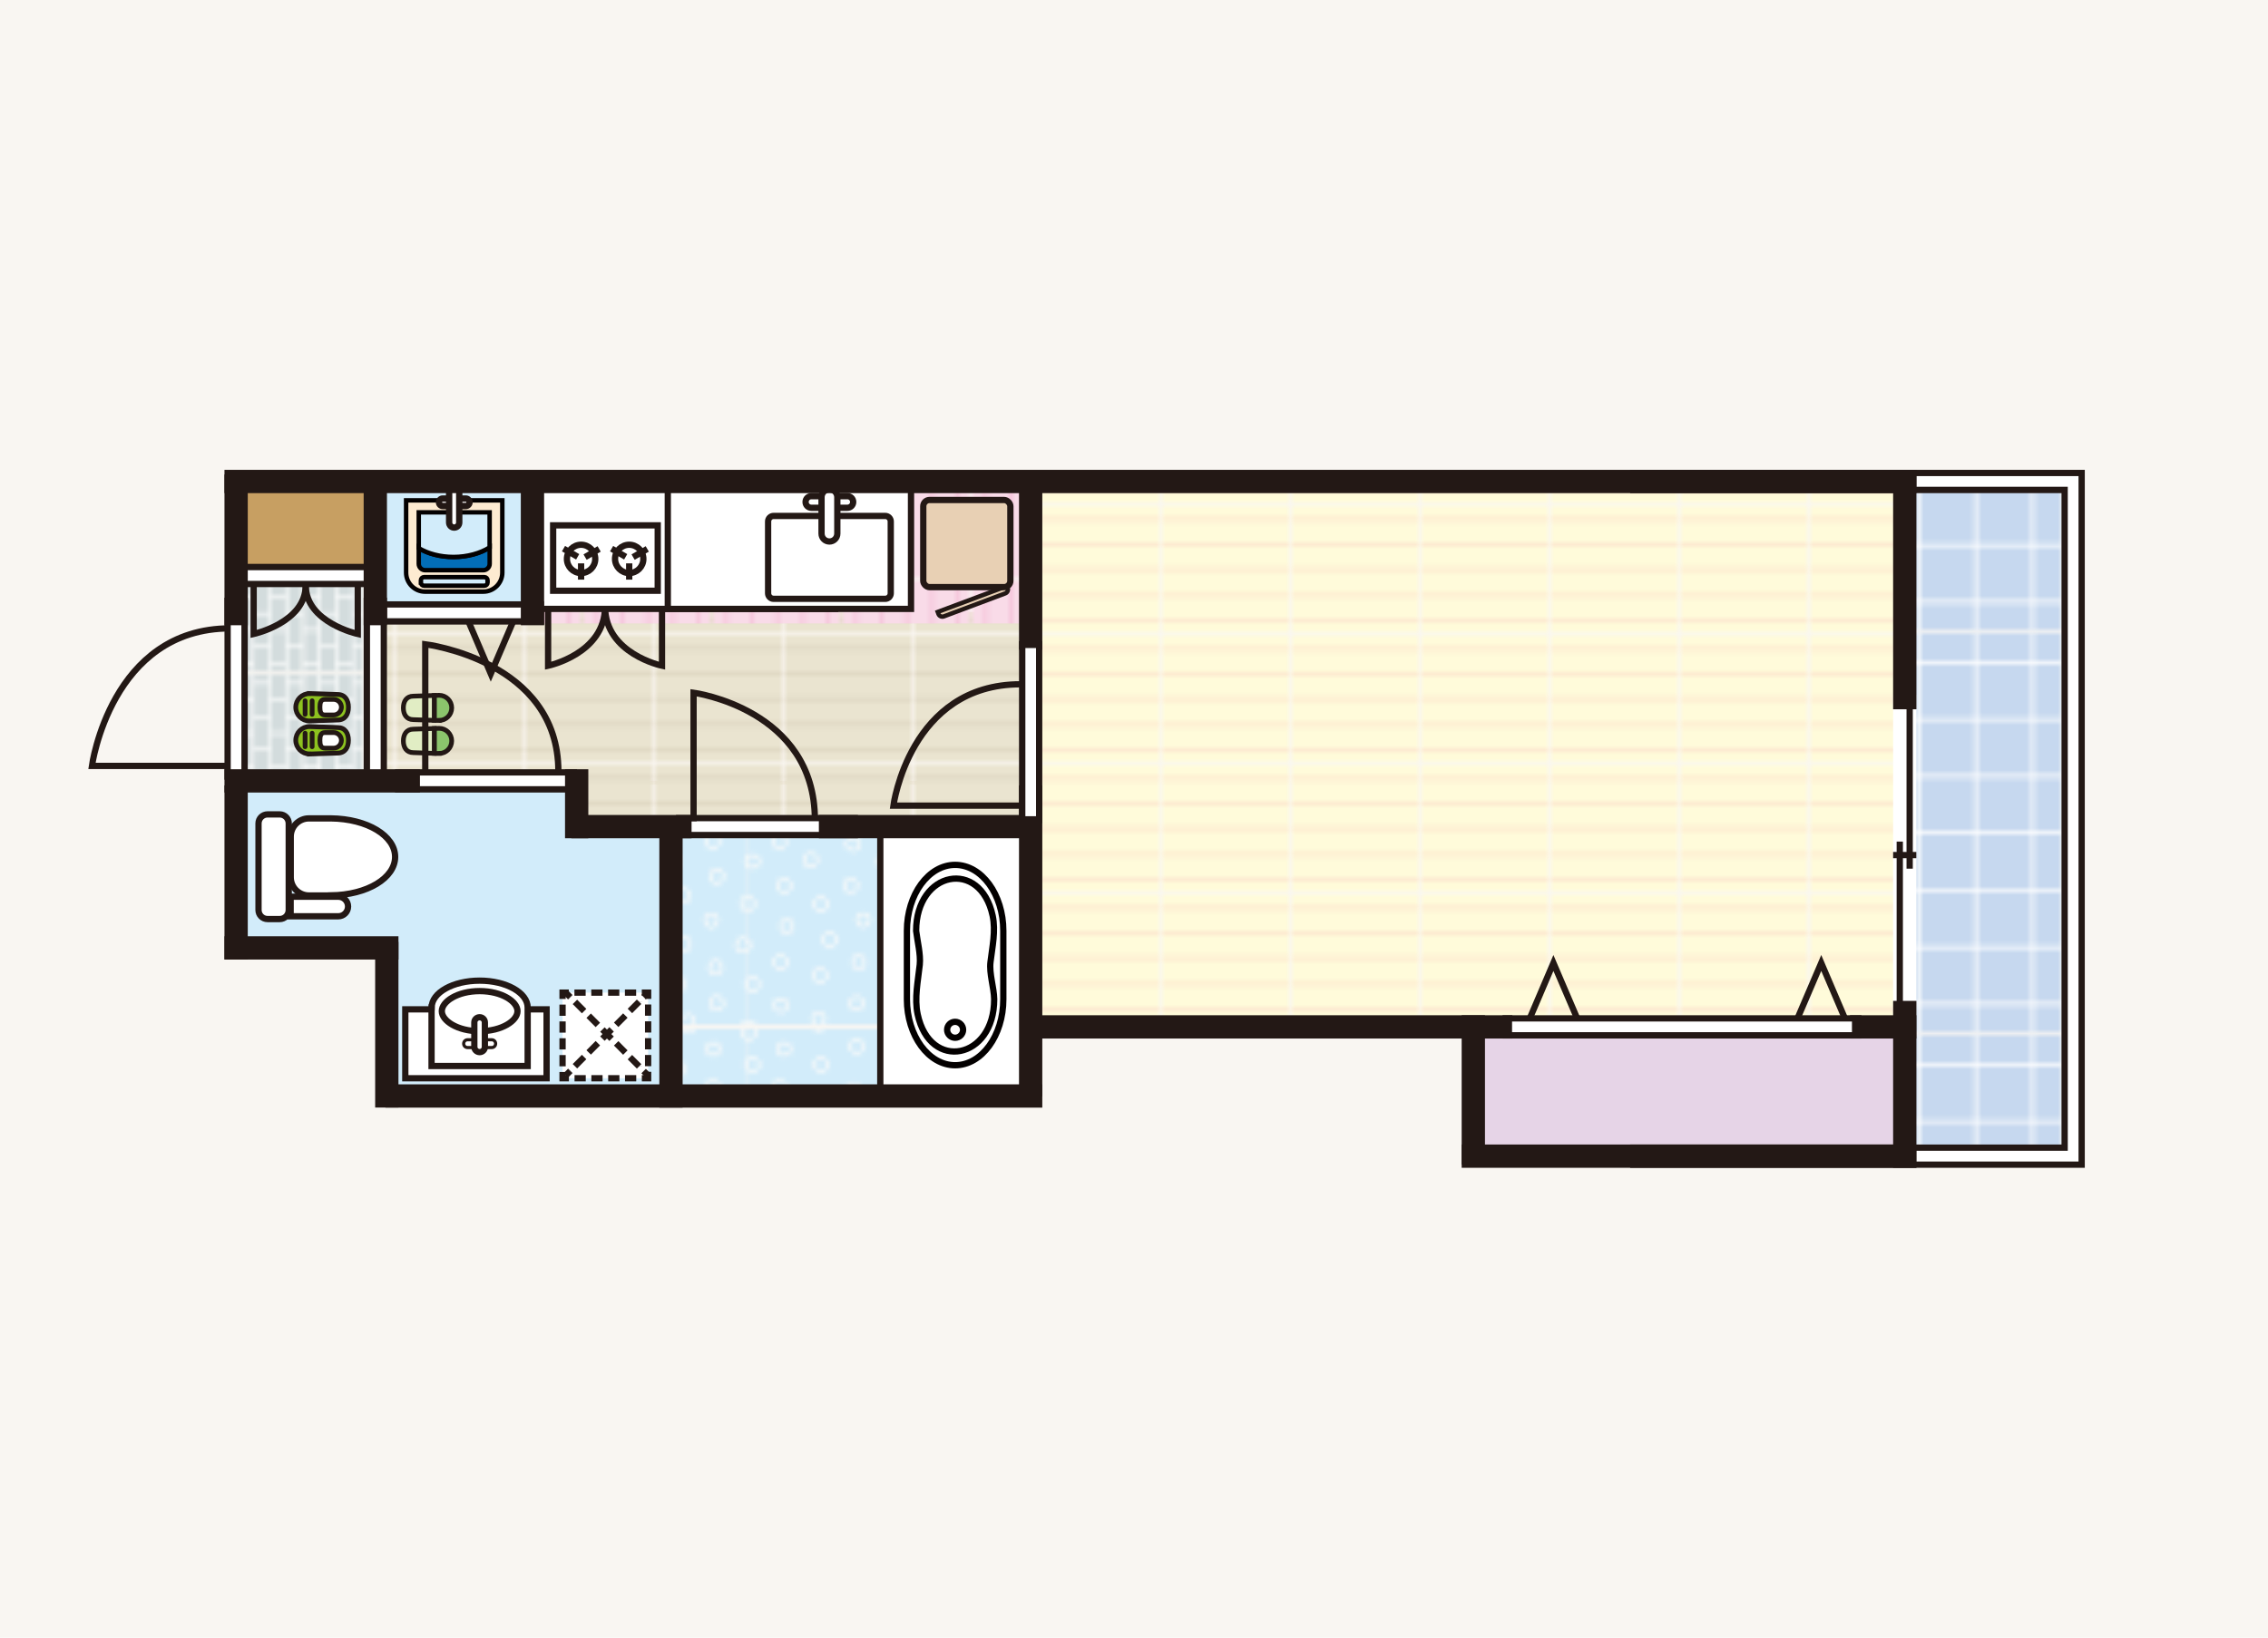 <?xml version="1.0" encoding="UTF-8"?><svg id="_レイヤー_2" xmlns="http://www.w3.org/2000/svg" width="238.55" height="172.29" xmlns:xlink="http://www.w3.org/1999/xlink" viewBox="0 0 238.55 172.29"><defs><style>.cls-1,.cls-2,.cls-3,.cls-4,.cls-5,.cls-6,.cls-7,.cls-8,.cls-9,.cls-10,.cls-11,.cls-12,.cls-13,.cls-14,.cls-15,.cls-16,.cls-17,.cls-18,.cls-19,.cls-20,.cls-21,.cls-22{stroke-miterlimit:10;}.cls-1,.cls-3,.cls-9,.cls-10,.cls-11,.cls-23,.cls-12,.cls-24,.cls-13,.cls-15,.cls-16,.cls-20{fill:none;}.cls-1,.cls-5,.cls-11,.cls-15,.cls-16,.cls-22{stroke-width:.66px;}.cls-1,.cls-6,.cls-7,.cls-8,.cls-9,.cls-11,.cls-14,.cls-15,.cls-16,.cls-18,.cls-19,.cls-21,.cls-22{stroke:#231815;}.cls-25{fill:#e6d4e7;}.cls-26{fill:url(#_新規パターンスウォッチ_3);}.cls-2,.cls-4,.cls-5,.cls-12,.cls-17{stroke:#030000;}.cls-2,.cls-27{fill:#d2ecfa;}.cls-3{stroke:#fdebd1;}.cls-28{fill:#fffbda;}.cls-4{fill:#036eb7;}.cls-29,.cls-5,.cls-8,.cls-19,.cls-21,.cls-22{fill:#fff;}.cls-30{fill:url(#_浴室);}.cls-31{fill:#eae4d0;}.cls-32{fill:#f9f6f2;}.cls-33{fill:#d3dcdd;}.cls-6{fill:#e1edc4;}.cls-6,.cls-8,.cls-18{stroke-width:1.42px;}.cls-34,.cls-7{fill:#e8d0b4;}.cls-35{fill:#c79f62;}.cls-7{stroke-width:.46px;}.cls-36{fill:#f9dbe8;}.cls-37{fill:url(#_新規パターンスウォッチ_5);}.cls-9{stroke-linecap:round;}.cls-9,.cls-14,.cls-21{stroke-width:.5px;}.cls-38{fill:#c6d8ef;}.cls-10,.cls-24{stroke:#fff;}.cls-10,.cls-20{stroke-width:.71px;}.cls-39{fill:url(#_玄関ホール);}.cls-11{stroke-dasharray:0 0 0 0 0 0 1.37 .68 0 0 0 0;}.cls-24{stroke-width:.57px;}.cls-13{stroke:#f6c8dd;}.cls-14{fill:#8dc21f;}.cls-15{stroke-dasharray:0 0 0 0 0 0 1.18 .59 0 0 0 0;}.cls-16{stroke-dasharray:0 0 0 0 0 0 1.37 .68 0 0 0 0;}.cls-17{fill:#fdebd1;}.cls-18{fill:#8bc56c;}.cls-19{stroke-width:.33px;}.cls-20{stroke:#ded6c1;}.cls-40{fill:#231815;}.cls-41{fill:url(#_洋室);}.cls-42{fill:url(#_台所);}</style><symbol id="_スリッパ" viewBox="0 0 18.91 15.95"><g><g><path class="cls-18" d="M8.27,4.49c0-2.09-1.69-3.78-3.78-3.78S.71,2.4,.71,4.49l.05,1.47h7.47l.05-1.47Z"/><path class="cls-6" d="M.76,5.96l.21,6.26c0,2.09,1.58,3.02,3.53,3.02s3.53-.93,3.53-3.02l.21-6.26H.76Z"/></g><g><path class="cls-18" d="M18.2,4.49c0-2.09-1.69-3.78-3.78-3.78s-3.78,1.69-3.78,3.78l.05,1.47h7.47l.05-1.47Z"/><path class="cls-6" d="M10.69,5.96l.2,6.26c0,2.09,1.58,3.02,3.53,3.02s3.53-.93,3.53-3.02l.21-6.26h-7.47Z"/></g></g></symbol><symbol id="_洗濯機01" viewBox="0 0 25.57 22.53"><g><path class="cls-17" d="M20.94,22.03H4.75c-2.34,0-4.25-1.91-4.25-4.25V4.75C.5,2.41,2.41,.5,4.75,.5H20.94V22.03Z"/><g><path class="cls-27" d="M2.54,3.81h.5c.39,0,.71,.32,.71,.71v13.5c0,.39-.32,.71-.71,.71h-.5c-.39,0-.71-.32-.71-.71V4.52c0-.39,.32-.71,.71-.71Z"/><path class="cls-12" d="M2.54,3.81h.5c.39,0,.71,.32,.71,.71v13.5c0,.39-.32,.71-.71,.71h-.5c-.39,0-.71-.32-.71-.71V4.52c0-.39,.32-.71,.71-.71Z"/></g><g><path class="cls-4" d="M10.23,3.33h-3.51c-.77,0-1.42,.65-1.42,1.42v13.03c0,.77,.65,1.42,1.42,1.42h3.67c-1.32-2.07-2.14-4.91-2.14-8.06s.75-5.76,1.97-7.8Z"/><path class="cls-2" d="M18.24,3.33H10.23c-1.22,2.04-1.97,4.78-1.97,7.8s.82,6,2.14,8.06h7.85V3.33Z"/></g><g id="_洗面台02"><g><path class="cls-8" d="M20.51,14.69c-.46,0-.84-.37-.84-.83v-5.17c0-.46,.37-.83,.84-.83h0c.46,0,.83,.37,.83,.83v5.17c0,.46-.37,.83-.83,.83h0Z"/><path class="cls-8" d="M15.97,12.39c-.62,0-1.13-.51-1.13-1.13h0c0-.62,.51-1.13,1.13-1.13h7.76c.62,0,1.13,.51,1.13,1.13h0c0,.62-.51,1.13-1.13,1.13h-7.76Z"/></g></g></g></symbol><pattern id="_新規パターンスウォッチ_3" x="0" y="0" width="28.35" height="28.35" patternTransform="translate(-4129.04 -4103.9) scale(.47)" patternUnits="userSpaceOnUse" viewBox="0 0 28.35 28.35"><g><rect class="cls-23" width="28.35" height="28.35"/><rect class="cls-31" x="0" width="28.35" height="28.35"/><line class="cls-20" y1="2.84" x2="28.35" y2="2.84"/><line class="cls-20" y1="8.5" x2="28.35" y2="8.5"/><line class="cls-20" y1="14.17" x2="28.35" y2="14.17"/><line class="cls-20" y1="19.84" x2="28.35" y2="19.84"/><line class="cls-20" y1="25.51" x2="28.35" y2="25.51"/></g></pattern><pattern id="_浴室" x="0" y="0" width="46.83" height="54.18" patternTransform="translate(-4140.4 -4105.31) scale(.47)" patternUnits="userSpaceOnUse" viewBox="0 0 46.83 54.18"><g><rect class="cls-23" x="0" y="0" width="46.83" height="54.18"/><path class="cls-23" d="M16.18,54h-1.32c.2,.11,.43,.17,.66,.17s.46-.06,.66-.17Z"/><path class="cls-23" d="M46.77,35.91v.68c.03-.11,.07-.22,.07-.34s-.04-.23-.07-.34Z"/><path class="cls-27" d="M34.43,52.65c-.24-.42-.69-.68-1.17-.68-.24,0-.47,.06-.67,.18-.64,.37-.87,1.2-.49,1.84,0,0,0,0,0,0h2.31c.24-.41,.28-.92,.02-1.35Z"/><path class="cls-27" d="M16.09,9.35c.24,0,.47-.06,.67-.18,.64-.37,.87-1.2,.49-1.84-.24-.42-.69-.67-1.17-.67-.24,0-.47,.06-.67,.18-.64,.37-.87,1.2-.49,1.85,.24,.42,.69,.67,1.17,.67Z"/><path class="cls-27" d="M45.48,34.9c-.74,0-1.35,.61-1.35,1.35s.61,1.35,1.35,1.35c.62,0,1.13-.43,1.28-1.01v-.68c-.15-.58-.66-1.01-1.28-1.01Z"/><path class="cls-27" d="M7.12,5.67c.21,.12,.44,.18,.67,.18,.48,0,.93-.26,1.17-.67,.37-.64,.15-1.47-.49-1.85-.21-.12-.44-.18-.67-.18-.48,0-.93,.26-1.17,.67-.18,.31-.23,.68-.13,1.03,.09,.35,.32,.64,.63,.82Z"/><path class="cls-27" d="M46.77,53.4c-.46,0-.85,.25-1.09,.6h1.09v-.6Z"/><path class="cls-27" d="M33.28,.67c.24,0,.47-.06,.67-.18,.21-.12,.35-.3,.47-.49h-2.31c.24,.42,.69,.67,1.17,.67Z"/><path class="cls-27" d="M30.5,10.17c.21,.12,.44,.18,.67,.18,.48,0,.93-.26,1.17-.67,.37-.64,.15-1.47-.49-1.85-.2-.12-.44-.18-.67-.18-.48,0-.93,.26-1.17,.67-.18,.31-.23,.68-.14,1.03,.09,.35,.32,.64,.63,.82Z"/><path class="cls-27" d="M24.07,5.23c.24,0,.47-.06,.67-.18,.64-.37,.87-1.2,.49-1.85-.24-.42-.69-.67-1.17-.67-.24,0-.47,.06-.67,.18-.64,.37-.87,1.2-.49,1.85,.24,.42,.69,.67,1.17,.67Z"/><path class="cls-27" d="M23.27,14.93c.24,0,.47-.06,.67-.18,.64-.37,.87-1.2,.49-1.84-.24-.42-.69-.68-1.17-.68-.24,0-.47,.06-.67,.18-.64,.37-.87,1.2-.49,1.84,.24,.42,.69,.68,1.17,.68Z"/><path class="cls-27" d="M31.58,24.03c-.64,.37-.87,1.2-.49,1.84,.24,.42,.69,.68,1.17,.68,.24,0,.47-.06,.67-.18,.31-.18,.54-.47,.63-.82,.09-.35,.04-.71-.14-1.03-.24-.42-.69-.68-1.17-.68-.24,0-.47,.06-.67,.18Z"/><path class="cls-27" d="M16.01,25.72c-.24,0-.47,.06-.67,.18-.64,.37-.87,1.2-.49,1.84,.24,.42,.69,.68,1.17,.68,.24,0,.47-.06,.67-.18,.64-.37,.87-1.2,.49-1.84-.24-.42-.69-.68-1.17-.68Z"/><path class="cls-27" d="M16.19,54c.64-.37,.87-1.2,.49-1.84-.24-.42-.69-.68-1.17-.68-.24,0-.47,.06-.67,.18-.64,.37-.87,1.2-.49,1.84,.12,.21,.3,.38,.51,.5h1.32s0,0,.01,0Z"/><path class="cls-27" d="M46.15,45c0,.47,.25,.86,.62,1.1v-2.21c-.36,.24-.62,.63-.62,1.1Z"/><path class="cls-27" d="M1.11,54c-.24-.35-.63-.6-1.09-.6,0,0,0,0-.02,0v.6H1.11Z"/><path class="cls-27" d="M0,2.09s.02,0,.03,0c.74,0,1.35-.61,1.35-1.35,0-.28-.11-.53-.26-.75H0V2.09Z"/><path class="cls-27" d="M.73,9.35c.74,0,1.35-.61,1.35-1.35s-.61-1.35-1.35-1.35c-.28,0-.52,.1-.73,.25v2.21c.21,.14,.46,.25,.73,.25Z"/><path class="cls-27" d="M15.53,.17c.23,0,.46-.06,.66-.17h-1.32c.2,.11,.43,.17,.66,.17Z"/><path class="cls-27" d="M45.69,0c-.15,.22-.26,.47-.26,.75,0,.74,.6,1.34,1.34,1.35V0h-1.08Z"/><path class="cls-27" d="M46.13,8c0,.47,.26,.87,.63,1.11v-2.23c-.37,.24-.63,.64-.63,1.11Z"/><path class="cls-27" d="M7.82,21.57c-.24,0-.47,.06-.67,.18-.64,.37-.87,1.2-.49,1.84,.24,.42,.69,.68,1.17,.68,.24,0,.47-.06,.67-.18,.64-.37,.87-1.2,.49-1.84-.24-.42-.69-.68-1.17-.68Z"/><path class="cls-27" d="M.08,36.25c0-.15-.04-.28-.08-.41v.83c.04-.13,.08-.27,.08-.42Z"/><path class="cls-27" d="M.77,18.85c.74,0,1.35-.61,1.35-1.35s-.61-1.35-1.35-1.35c-.29,0-.54,.11-.77,.27v2.16c.22,.16,.48,.27,.77,.27Z"/><path class="cls-27" d="M46.5,25.6c-.24,0-.47,.06-.67,.18-.64,.37-.87,1.2-.49,1.84,.24,.42,.69,.68,1.17,.68,.09,0,.18-.02,.27-.04v-2.63c-.09-.02-.18-.04-.27-.04Z"/><path class="cls-27" d="M.75,46.35c.74,0,1.35-.61,1.35-1.35s-.61-1.35-1.35-1.35c-.28,0-.53,.11-.75,.26v2.18c.22,.15,.47,.26,.75,.26Z"/><path class="cls-27" d="M46.17,17.5c0,.46,.25,.85,.6,1.09v-2.18c-.35,.24-.6,.63-.6,1.09Z"/><path class="cls-27" d="M.42,28.12c.31-.18,.54-.47,.63-.82,.09-.35,.05-.71-.13-1.03-.2-.34-.54-.57-.92-.64v2.63c.15-.03,.29-.07,.42-.15Z"/><path class="cls-27" d="M6.77,14.43c.24,0,.47-.06,.67-.18,.64-.37,.87-1.2,.49-1.84-.24-.42-.69-.68-1.17-.68-.24,0-.47,.06-.67,.18-.64,.37-.87,1.2-.49,1.84,.24,.42,.69,.68,1.17,.68Z"/><path class="cls-27" d="M14.39,16c-.21-.12-.44-.18-.67-.18-.48,0-.93,.26-1.17,.67-.37,.65-.15,1.47,.5,1.84,.21,.12,.44,.18,.67,.18,.48,0,.93-.26,1.17-.68,.37-.64,.15-1.47-.49-1.84Z"/><path class="cls-27" d="M24.69,48.16c-.21-.12-.44-.18-.67-.18-.48,0-.93,.26-1.17,.68-.37,.64-.15,1.47,.49,1.84,.21,.12,.44,.18,.67,.18,.48,0,.93-.26,1.17-.68,.37-.64,.15-1.47-.49-1.84Z"/><path class="cls-27" d="M24.51,38.72c-.24,0-.47,.06-.67,.18-.64,.37-.87,1.2-.49,1.84,.24,.42,.69,.68,1.17,.68,.24,0,.47-.06,.67-.18,.64-.37,.87-1.2,.49-1.84-.24-.42-.69-.68-1.17-.68Z"/><path class="cls-27" d="M30.94,18.75c.64-.37,.87-1.2,.49-1.84-.24-.42-.69-.68-1.17-.68-.24,0-.47,.06-.67,.18-.64,.37-.87,1.2-.49,1.84,.24,.42,.69,.68,1.17,.68,.24,0,.47-.06,.67-.18Z"/><circle class="cls-27" cx="31.18" cy="45" r="1.35"/><circle class="cls-27" cx="15.84" cy="43" r="1.35"/><path class="cls-27" d="M23.89,23.55c.37-.64,.15-1.47-.49-1.85-.21-.12-.44-.18-.67-.18-.48,0-.93,.26-1.17,.67-.37,.65-.15,1.47,.5,1.85,.21,.12,.44,.18,.67,.18,.48,0,.93-.26,1.17-.67Z"/><circle class="cls-27" cx="18" cy="35" r="1.35"/><path class="cls-27" d="M25.51,29.22c-.24,0-.47,.06-.67,.18-.64,.37-.87,1.2-.49,1.84,.24,.42,.69,.68,1.17,.68,.24,0,.47-.06,.67-.18,.64-.37,.87-1.2,.49-1.84-.24-.42-.69-.68-1.17-.68Z"/><path class="cls-27" d="M40.44,19.66c-.21-.12-.44-.18-.67-.18-.48,0-.93,.26-1.17,.68-.37,.64-.15,1.47,.49,1.84,.21,.12,.44,.18,.67,.18h0c.48,0,.93-.26,1.17-.68,.37-.64,.15-1.47-.49-1.84Z"/><circle class="cls-27" cx="32.43" cy="36" r="1.35"/><path class="cls-27" d="M40.4,48.08c-.21-.12-.44-.18-.67-.18-.48,0-.93,.26-1.17,.68-.37,.64-.15,1.47,.49,1.84,.21,.12,.44,.18,.67,.18,.48,0,.93-.26,1.17-.68,.37-.64,.15-1.47-.49-1.84Z"/><path class="cls-27" d="M39.19,31.84c.64-.37,.87-1.2,.49-1.85-.24-.42-.69-.67-1.17-.67-.24,0-.47,.06-.67,.18-.64,.37-.87,1.2-.49,1.84,.24,.42,.69,.68,1.17,.68,.24,0,.47-.06,.67-.18Z"/><path class="cls-27" d="M38.97,5.85c.24,0,.47-.06,.67-.18,.64-.37,.87-1.2,.49-1.84-.24-.42-.69-.67-1.17-.67-.24,0-.47,.06-.67,.18-.64,.37-.87,1.2-.49,1.85,.24,.42,.69,.67,1.17,.67Z"/><path class="cls-27" d="M38.83,14.35c.24,0,.47-.06,.67-.18,.64-.37,.87-1.2,.49-1.85-.24-.42-.69-.67-1.17-.67-.24,0-.47,.06-.67,.18-.65,.37-.87,1.2-.5,1.85,.24,.42,.69,.67,1.17,.67Z"/><path class="cls-27" d="M46.77,46.47v6.63c-.64,0-1.19,.37-1.46,.9h-10.54c.21-.47,.2-1.02-.07-1.5-.29-.51-.84-.82-1.43-.82-.29,0-.57,.08-.82,.22-.74,.43-1.01,1.34-.67,2.1h-15.1c.52-.51,.66-1.33,.28-2-.29-.51-.84-.82-1.43-.82-.29,0-.57,.08-.82,.22-.79,.46-1.06,1.47-.6,2.25,.08,.13,.17,.25,.27,.35H1.48c-.27-.53-.82-.9-1.46-.9,0,0-.01,0-.02,0v-6.64c.23,.12,.48,.19,.75,.19,.91,0,1.65-.74,1.65-1.65s-.74-1.65-1.65-1.65c-.27,0-.52,.07-.75,.19v-6.24c.24-.29,.38-.65,.38-1.05s-.15-.76-.38-1.05v-6.64c.2-.03,.4-.09,.57-.19,.38-.22,.66-.58,.77-1,.11-.43,.06-.87-.16-1.25-.25-.43-.69-.71-1.18-.79v-6.38c.23,.12,.49,.2,.77,.2,.91,0,1.65-.74,1.65-1.65s-.74-1.65-1.65-1.65c-.28,0-.54,.08-.77,.2v-6.58c.22,.11,.47,.18,.73,.18,.91,0,1.65-.74,1.65-1.65s-.74-1.65-1.65-1.65c-.26,0-.51,.07-.73,.18V2.4s.02,0,.03,0c.91,0,1.65-.74,1.65-1.65,0-.27-.07-.52-.19-.75H14.38c.3,.3,.72,.47,1.16,.47,.29,0,.57-.08,.82-.22,.12-.07,.23-.16,.33-.25h15.1s.04,.1,.07,.15c.29,.51,.84,.83,1.43,.83,.29,0,.57-.08,.82-.22,.3-.18,.54-.44,.68-.75h10.54c-.12,.23-.19,.48-.19,.75,0,.91,.73,1.64,1.64,1.65V6.52c-.55,.27-.93,.83-.93,1.48s.38,1.21,.93,1.48v6.56c-.53,.27-.9,.82-.9,1.46s.37,1.19,.9,1.46v6.38c-.09-.01-.18-.04-.27-.04-.29,0-.57,.08-.82,.22-.79,.46-1.06,1.47-.6,2.25,.29,.51,.84,.83,1.43,.83,.09,0,.18-.02,.27-.04v6.66c-.3-.38-.76-.62-1.28-.62-.91,0-1.65,.74-1.65,1.65s.74,1.65,1.65,1.65c.52,0,.98-.25,1.28-.62v6.25c-.54,.27-.92,.83-.92,1.47s.38,1.2,.92,1.47Zm-14.52-22.92c-.29,0-.57,.08-.82,.22-.79,.46-1.06,1.47-.6,2.25,.29,.51,.84,.83,1.43,.83,.29,0,.57-.08,.82-.22,.38-.22,.66-.58,.77-1,.11-.42,.06-.87-.17-1.25-.29-.51-.84-.82-1.43-.82Zm-2.67-14.12c.11,.43,.39,.78,.77,1,.25,.15,.54,.22,.82,.22,.59,0,1.14-.32,1.43-.83,.45-.79,.18-1.8-.6-2.25-.25-.14-.54-.22-.82-.22-.59,0-1.14,.32-1.43,.83-.22,.38-.28,.83-.17,1.25Zm-6.95-4.73c.29,.51,.84,.83,1.43,.83,.29,0,.57-.08,.82-.22,.79-.46,1.06-1.47,.6-2.25-.29-.51-.84-.83-1.43-.83-.29,0-.57,.08-.82,.22-.79,.46-1.06,1.47-.6,2.25Zm-.8,9.7c.29,.51,.84,.83,1.43,.83,.29,0,.57-.08,.82-.22,.79-.45,1.06-1.47,.6-2.25-.29-.51-.84-.82-1.43-.82-.29,0-.57,.08-.82,.22-.79,.46-1.06,1.47-.6,2.25Zm-7.18-5.58c.29,.51,.84,.83,1.43,.83,.29,0,.57-.08,.82-.22,.79-.45,1.06-1.47,.6-2.25-.29-.51-.84-.83-1.43-.83-.29,0-.57,.08-.82,.22-.79,.46-1.06,1.47-.6,2.25Zm2.79,17.43c-.29-.51-.84-.82-1.43-.82-.29,0-.57,.08-.82,.22-.79,.46-1.06,1.47-.6,2.25,.29,.51,.84,.83,1.43,.83,.29,0,.57-.08,.82-.22,.79-.45,1.06-1.47,.6-2.25ZM6.2,4.93c.11,.43,.39,.78,.77,1,.25,.15,.54,.22,.82,.22,.59,0,1.14-.32,1.43-.83,.45-.79,.18-1.8-.6-2.25-.25-.14-.54-.22-.82-.22-.59,0-1.14,.32-1.43,.83-.22,.38-.28,.83-.16,1.25Zm3.05,17.17c-.29-.51-.84-.83-1.43-.83-.29,0-.57,.08-.82,.22-.79,.46-1.06,1.47-.6,2.25,.29,.51,.84,.82,1.43,.82,.29,0,.57-.08,.82-.22,.79-.46,1.06-1.47,.6-2.25Zm-3.91-8.2c.29,.51,.84,.83,1.43,.83,.29,0,.57-.08,.82-.22,.79-.45,1.06-1.47,.6-2.25-.29-.51-.84-.82-1.43-.82-.29,0-.57,.08-.82,.22-.79,.46-1.06,1.47-.6,2.25Zm.25,27c.29,.51,.84,.83,1.43,.83,.29,0,.57-.08,.82-.22,.79-.45,1.06-1.47,.6-2.25-.29-.51-.84-.82-1.43-.82-.29,0-.57,.08-.82,.22-.79,.46-1.06,1.47-.6,2.25Zm2.91,7.9c-.29-.51-.84-.83-1.43-.83-.29,0-.57,.08-.82,.22-.79,.46-1.06,1.47-.6,2.25,.29,.51,.84,.83,1.43,.83,.29,0,.57-.08,.82-.22,.79-.45,1.06-1.47,.6-2.25Zm.78-18.23c-.25-.14-.54-.22-.82-.22-.59,0-1.14,.32-1.43,.83-.46,.79-.18,1.8,.6,2.25,.25,.14,.54,.22,.82,.22,.59,0,1.14-.32,1.43-.83,.45-.79,.18-1.8-.6-2.25Zm5.87-12.57c.45-.79,.18-1.8-.6-2.25-.25-.14-.54-.22-.82-.22-.59,0-1.14,.32-1.43,.83-.45,.79-.18,1.8,.61,2.25,.25,.15,.54,.22,.82,.22,.59,0,1.14-.32,1.43-.83Zm2.34,25c0-.91-.74-1.65-1.65-1.65s-1.65,.74-1.65,1.65,.74,1.65,1.65,1.65,1.65-.74,1.65-1.65Zm2.16-8c0-.91-.74-1.65-1.65-1.65s-1.65,.74-1.65,1.65,.74,1.65,1.65,1.65,1.65-.74,1.65-1.65Zm2.24-10.7c.25,.14,.54,.22,.82,.22,.59,0,1.14-.32,1.43-.83,.45-.79,.18-1.8-.6-2.25-.25-.14-.54-.22-.82-.22-.59,0-1.14,.32-1.43,.83-.45,.79-.18,1.8,.61,2.25Zm2.95,23.59c-.25-.14-.54-.22-.82-.22-.59,0-1.14,.32-1.43,.82-.45,.79-.18,1.8,.6,2.25,.25,.15,.54,.22,.82,.22,.59,0,1.14-.32,1.43-.83,.45-.79,.18-1.8-.6-2.25Zm1.1-8.65c-.29-.51-.84-.82-1.43-.82-.29,0-.57,.08-.82,.22-.79,.46-1.06,1.47-.6,2.25,.29,.51,.84,.83,1.43,.83,.29,0,.57-.08,.82-.22,.79-.45,1.06-1.47,.6-2.25Zm1-9.5c-.29-.51-.84-.82-1.43-.82-.29,0-.57,.08-.82,.22-.79,.46-1.06,1.47-.6,2.25,.29,.51,.84,.83,1.43,.83,.29,0,.57-.08,.82-.22,.79-.45,1.06-1.47,.6-2.25Zm3.32-10.52c.29,0,.57-.08,.82-.22,.79-.45,1.06-1.47,.6-2.25-.29-.51-.84-.82-1.43-.82-.29,0-.57,.08-.82,.22-.79,.46-1.06,1.47-.6,2.25,.29,.51,.84,.83,1.43,.83Zm2.56,25.77c0-.91-.74-1.65-1.65-1.65s-1.65,.74-1.65,1.65,.74,1.65,1.65,1.65,1.65-.74,1.65-1.65Zm1.25-9c0-.91-.74-1.65-1.65-1.65s-1.65,.74-1.65,1.65,.74,1.65,1.65,1.65,1.65-.74,1.65-1.65Zm3.46-30.68c.29,.51,.84,.83,1.43,.83,.29,0,.57-.08,.82-.22,.79-.45,1.06-1.47,.6-2.25-.29-.51-.84-.83-1.43-.83-.29,0-.57,.08-.82,.22-.79,.46-1.06,1.47-.6,2.25Zm-.15,8.5c.29,.51,.84,.83,1.43,.83,.29,0,.57-.08,.82-.22,.79-.46,1.06-1.47,.6-2.25-.29-.51-.84-.83-1.43-.83-.29,0-.57,.08-.82,.22-.79,.46-1.06,1.47-.61,2.25Zm1.12,18.5c.29,0,.57-.08,.82-.22,.79-.45,1.06-1.47,.6-2.25-.29-.51-.84-.83-1.43-.83-.29,0-.57,.08-.82,.22-.79,.46-1.06,1.47-.6,2.25,.29,.51,.84,.82,1.43,.82Zm-.67,8.93c0,.91,.74,1.65,1.65,1.65s1.65-.74,1.65-1.65-.74-1.65-1.65-1.65-1.65,.74-1.65,1.65Zm2.7,6.57c-.25-.15-.54-.22-.82-.22-.59,0-1.14,.32-1.43,.83-.46,.79-.18,1.8,.6,2.25,.25,.14,.54,.22,.82,.22,.59,0,1.14-.32,1.43-.82,.45-.79,.18-1.8-.6-2.25Zm.04-28.42c-.25-.14-.54-.22-.82-.22-.59,0-1.14,.32-1.43,.82-.45,.79-.18,1.8,.6,2.25,.25,.15,.54,.22,.82,.22h0c.59,0,1.14-.32,1.43-.83,.45-.79,.18-1.8-.6-2.25Z"/><circle class="cls-27" cx="39.5" cy="41.25" r="1.35"/><path class="cls-27" d="M7.02,41.43c.24,0,.47-.06,.67-.18,.64-.37,.87-1.2,.49-1.84-.24-.42-.69-.68-1.17-.68-.24,0-.47,.06-.67,.18-.64,.37-.87,1.2-.49,1.84,.24,.42,.69,.68,1.17,.68Z"/><path class="cls-27" d="M9.13,30.83c-.21-.12-.44-.18-.67-.18-.48,0-.93,.26-1.17,.68-.37,.64-.15,1.47,.49,1.84,.21,.12,.44,.18,.67,.18,.48,0,.93-.26,1.17-.67,.37-.64,.15-1.47-.49-1.85Z"/><path class="cls-27" d="M7.06,48.27c-.24,0-.47,.06-.67,.18-.64,.37-.87,1.2-.49,1.85,.24,.42,.69,.67,1.17,.67,.24,0,.47-.06,.67-.18,.64-.37,.87-1.2,.49-1.84-.24-.42-.69-.67-1.17-.67Z"/><path class="cls-29" d="M41.19,21.65c-.29,.51-.84,.83-1.43,.83h0c-.29,0-.57-.08-.82-.22-.79-.45-1.06-1.47-.6-2.25,.29-.51,.84-.82,1.43-.82,.29,0,.57,.08,.82,.22,.79,.46,1.06,1.47,.6,2.25Zm-.75-1.99c-.21-.12-.44-.18-.67-.18-.48,0-.93,.26-1.17,.68-.37,.64-.15,1.47,.49,1.84,.21,.12,.44,.18,.67,.18h0c.48,0,.93-.26,1.17-.68,.37-.64,.15-1.47-.49-1.84Z"/><path class="cls-29" d="M38.52,32.32c-.59,0-1.14-.32-1.43-.82-.45-.79-.18-1.8,.6-2.25,.25-.14,.54-.22,.82-.22,.59,0,1.14,.32,1.43,.83,.45,.79,.18,1.8-.6,2.25-.25,.14-.54,.22-.82,.22Zm0-.3c.24,0,.47-.06,.67-.18,.64-.37,.87-1.2,.49-1.85-.24-.42-.69-.67-1.17-.67-.24,0-.47,.06-.67,.18-.64,.37-.87,1.2-.49,1.84,.24,.42,.69,.68,1.17,.68Z"/><path class="cls-29" d="M30.27,19.23c-.59,0-1.14-.32-1.43-.83-.45-.79-.18-1.8,.6-2.25,.25-.14,.54-.22,.82-.22,.59,0,1.14,.32,1.43,.82,.45,.79,.18,1.8-.6,2.25-.25,.15-.54,.22-.82,.22Zm0-.3c.24,0,.47-.06,.67-.18,.64-.37,.87-1.2,.49-1.84-.24-.42-.69-.68-1.17-.68-.24,0-.47,.06-.67,.18-.64,.37-.87,1.2-.49,1.84,.24,.42,.69,.68,1.17,.68Z"/><path class="cls-29" d="M22.71,24.53c-.29,0-.57-.08-.82-.22-.79-.46-1.06-1.47-.61-2.25,.29-.51,.84-.83,1.43-.83,.29,0,.57,.08,.82,.22,.79,.46,1.06,1.47,.6,2.25-.29,.51-.84,.83-1.43,.83Zm-.67-.48c.21,.12,.44,.18,.67,.18,.48,0,.93-.26,1.17-.67,.37-.64,.15-1.47-.49-1.85-.21-.12-.44-.18-.67-.18-.48,0-.93,.26-1.17,.67-.37,.65-.15,1.47,.5,1.85Z"/><path class="cls-29" d="M26.94,29.75c.45,.79,.18,1.8-.6,2.25-.25,.15-.54,.22-.82,.22-.59,0-1.14-.32-1.43-.83-.45-.79-.18-1.8,.6-2.25,.25-.14,.54-.22,.82-.22,.59,0,1.14,.32,1.43,.82Zm-.26,.15c-.24-.42-.69-.68-1.17-.68-.24,0-.47,.06-.67,.18-.64,.37-.87,1.2-.49,1.84,.24,.42,.69,.68,1.17,.68,.24,0,.47-.06,.67-.18,.64-.37,.87-1.2,.49-1.84Z"/><path class="cls-29" d="M34.08,36c0,.91-.74,1.65-1.65,1.65s-1.65-.74-1.65-1.65,.74-1.65,1.65-1.65,1.65,.74,1.65,1.65Zm-.3,0c0-.75-.61-1.35-1.35-1.35s-1.35,.61-1.35,1.35,.61,1.35,1.35,1.35,1.35-.61,1.35-1.35Z"/><path class="cls-29" d="M9.25,22.1c.45,.79,.18,1.8-.6,2.25-.25,.14-.54,.22-.82,.22-.59,0-1.14-.32-1.43-.82-.45-.79-.18-1.8,.6-2.25,.25-.14,.54-.22,.82-.22,.59,0,1.14,.32,1.43,.83Zm-.26,.15c-.24-.42-.69-.68-1.17-.68-.24,0-.47,.06-.67,.18-.64,.37-.87,1.2-.49,1.84,.24,.42,.69,.68,1.17,.68,.24,0,.47-.06,.67-.18,.64-.37,.87-1.2,.49-1.84Z"/><path class="cls-29" d="M9.88,32.82c-.29,.51-.84,.83-1.43,.83-.29,0-.57-.08-.82-.22-.79-.46-1.06-1.47-.6-2.25,.29-.51,.84-.83,1.43-.83,.29,0,.57,.08,.82,.22,.79,.46,1.06,1.47,.6,2.25Zm-.75-2c-.21-.12-.44-.18-.67-.18-.48,0-.93,.26-1.17,.68-.37,.64-.15,1.47,.49,1.84,.21,.12,.44,.18,.67,.18,.48,0,.93-.26,1.17-.67,.37-.64,.15-1.47-.49-1.85Z"/><path class="cls-29" d="M13.72,18.82c-.29,0-.57-.08-.82-.22-.79-.45-1.06-1.46-.61-2.25,.29-.51,.84-.83,1.43-.83,.29,0,.57,.08,.82,.22,.79,.46,1.06,1.47,.6,2.25-.29,.51-.84,.83-1.43,.83Zm1.17-.98c.37-.64,.15-1.47-.49-1.84-.21-.12-.44-.18-.67-.18-.48,0-.93,.26-1.17,.67-.37,.65-.15,1.47,.5,1.84,.21,.12,.44,.18,.67,.18,.48,0,.93-.26,1.17-.68Z"/><path class="cls-29" d="M19.65,35c0,.91-.74,1.65-1.65,1.65s-1.65-.74-1.65-1.65,.74-1.65,1.65-1.65,1.65,.74,1.65,1.65Zm-.3,0c0-.74-.61-1.35-1.35-1.35s-1.35,.61-1.35,1.35,.61,1.35,1.35,1.35,1.35-.61,1.35-1.35Z"/><path class="cls-29" d="M41.15,50.08c-.29,.51-.84,.82-1.43,.82-.29,0-.57-.08-.82-.22-.79-.46-1.06-1.47-.6-2.25,.29-.51,.84-.83,1.43-.83,.29,0,.57,.08,.82,.22,.79,.45,1.06,1.47,.6,2.25Zm-.75-2c-.21-.12-.44-.18-.67-.18-.48,0-.93,.26-1.17,.68-.37,.64-.15,1.47,.49,1.84,.21,.12,.44,.18,.67,.18,.48,0,.93-.26,1.17-.68,.37-.64,.15-1.47-.49-1.84Z"/><path class="cls-29" d="M25.44,50.15c-.29,.51-.84,.83-1.43,.83-.29,0-.57-.08-.82-.22-.79-.45-1.06-1.47-.6-2.25,.29-.51,.84-.82,1.43-.82,.29,0,.57,.08,.82,.22,.79,.46,1.06,1.47,.6,2.25Zm-.75-1.99c-.21-.12-.44-.18-.67-.18-.48,0-.93,.26-1.17,.68-.37,.64-.15,1.47,.49,1.84,.21,.12,.44,.18,.67,.18,.48,0,.93-.26,1.17-.68,.37-.64,.15-1.47-.49-1.84Z"/><path class="cls-29" d="M32.83,45c0,.91-.74,1.65-1.65,1.65s-1.65-.74-1.65-1.65,.74-1.65,1.65-1.65,1.65,.74,1.65,1.65Zm-.3,0c0-.75-.61-1.35-1.35-1.35s-1.35,.61-1.35,1.35,.61,1.35,1.35,1.35,1.35-.61,1.35-1.35Z"/><path class="cls-29" d="M8.49,48.8c.45,.79,.18,1.8-.6,2.25-.25,.15-.54,.22-.82,.22-.59,0-1.14-.32-1.43-.83-.45-.79-.18-1.8,.6-2.25,.25-.14,.54-.22,.82-.22,.59,0,1.14,.32,1.43,.83Zm-.26,.15c-.24-.42-.69-.67-1.17-.67-.24,0-.47,.06-.67,.18-.64,.37-.87,1.2-.49,1.85,.24,.42,.69,.67,1.17,.67,.24,0,.47-.06,.67-.18,.64-.37,.87-1.2,.49-1.84Z"/><path class="cls-29" d="M17.49,43c0,.91-.74,1.65-1.65,1.65s-1.65-.74-1.65-1.65,.74-1.65,1.65-1.65,1.65,.74,1.65,1.65Zm-.3,0c0-.75-.61-1.35-1.35-1.35s-1.35,.61-1.35,1.35,.61,1.35,1.35,1.35,1.35-.61,1.35-1.35Z"/><path class="cls-29" d="M37.54,5.32c-.45-.79-.18-1.8,.6-2.25,.25-.14,.54-.22,.82-.22,.59,0,1.14,.32,1.43,.83,.45,.79,.18,1.8-.6,2.25-.25,.15-.54,.22-.82,.22-.59,0-1.14-.32-1.43-.83Zm.26-.15c.24,.42,.69,.67,1.17,.67,.24,0,.47-.06,.67-.18,.64-.37,.87-1.2,.49-1.84-.24-.42-.69-.67-1.17-.67-.24,0-.47,.06-.67,.18-.64,.37-.87,1.2-.49,1.85Z"/><path class="cls-29" d="M29.58,9.43c-.11-.42-.05-.87,.17-1.25,.29-.51,.84-.83,1.43-.83,.29,0,.57,.08,.82,.22,.79,.46,1.06,1.47,.6,2.25-.29,.51-.84,.83-1.43,.83-.29,0-.57-.08-.82-.22-.38-.22-.66-.58-.77-1Zm.29-.08c.09,.35,.32,.64,.63,.82,.21,.12,.44,.18,.67,.18,.48,0,.93-.26,1.17-.67,.37-.64,.15-1.47-.49-1.85-.2-.12-.44-.18-.67-.18-.48,0-.93,.26-1.17,.67-.18,.31-.23,.68-.14,1.03Z"/><path class="cls-29" d="M22.64,4.7c-.45-.79-.18-1.8,.6-2.25,.25-.14,.54-.22,.82-.22,.59,0,1.14,.32,1.43,.83,.45,.79,.18,1.8-.6,2.25-.25,.14-.54,.22-.82,.22-.59,0-1.14-.32-1.43-.83Zm.26-.15c.24,.42,.69,.67,1.17,.67,.24,0,.47-.06,.67-.18,.64-.37,.87-1.2,.49-1.85-.24-.42-.69-.67-1.17-.67-.24,0-.47,.06-.67,.18-.64,.37-.87,1.2-.49,1.85Z"/><path class="cls-29" d="M6.2,4.93c-.11-.43-.06-.87,.16-1.25,.29-.51,.84-.83,1.43-.83,.29,0,.57,.08,.82,.22,.79,.46,1.06,1.47,.6,2.25-.29,.51-.84,.83-1.43,.83-.29,0-.57-.08-.82-.22-.38-.22-.66-.58-.77-1Zm.29-.08c.09,.35,.32,.64,.63,.82,.21,.12,.44,.18,.67,.18,.48,0,.93-.26,1.17-.67,.37-.64,.15-1.47-.49-1.85-.21-.12-.44-.18-.67-.18-.48,0-.93,.26-1.17,.67-.18,.31-.23,.68-.13,1.03Z"/><path class="cls-29" d="M14.66,8.82c-.45-.79-.18-1.8,.6-2.25,.25-.14,.54-.22,.82-.22,.59,0,1.14,.32,1.43,.83,.45,.79,.18,1.8-.6,2.25-.25,.15-.54,.22-.82,.22-.59,0-1.14-.32-1.43-.83Zm.26-.15c.24,.42,.69,.67,1.17,.67,.24,0,.47-.06,.67-.18,.64-.37,.87-1.2,.49-1.84-.24-.42-.69-.67-1.17-.67-.24,0-.47,.06-.67,.18-.64,.37-.87,1.2-.49,1.85Z"/><path class="cls-29" d="M45.87,17.5c0,.64,.37,1.19,.9,1.46v-.37c-.35-.24-.6-.63-.6-1.09s.25-.85,.6-1.09v-.37c-.53,.27-.9,.82-.9,1.46Z"/><path class="cls-29" d="M46.15,45c0-.47,.25-.86,.62-1.1v-.37c-.54,.27-.92,.83-.92,1.47s.38,1.2,.92,1.47v-.37c-.36-.24-.62-.63-.62-1.1Z"/><path class="cls-29" d="M25.94,39.25c.45,.79,.18,1.8-.6,2.25-.25,.15-.54,.22-.82,.22-.59,0-1.14-.32-1.43-.83-.45-.79-.18-1.8,.6-2.25,.25-.14,.54-.22,.82-.22,.59,0,1.14,.32,1.43,.82Zm-.26,.15c-.24-.42-.69-.68-1.17-.68-.24,0-.47,.06-.67,.18-.64,.37-.87,1.2-.49,1.84,.24,.42,.69,.68,1.17,.68,.24,0,.47-.06,.67-.18,.64-.37,.87-1.2,.49-1.84Z"/><path class="cls-29" d="M17.44,26.25c.45,.79,.18,1.8-.6,2.25-.25,.15-.54,.22-.82,.22-.59,0-1.14-.32-1.43-.83-.45-.79-.18-1.8,.6-2.25,.25-.14,.54-.22,.82-.22,.59,0,1.14,.32,1.43,.82Zm-.26,.15c-.24-.42-.69-.68-1.17-.68-.24,0-.47,.06-.67,.18-.64,.37-.87,1.2-.49,1.84,.24,.42,.69,.68,1.17,.68,.24,0,.47-.06,.67-.18,.64-.37,.87-1.2,.49-1.84Z"/><path class="cls-29" d="M32.25,23.55c.59,0,1.14,.32,1.43,.82,.22,.38,.28,.83,.17,1.25-.11,.43-.39,.78-.77,1-.25,.15-.54,.22-.82,.22-.59,0-1.14-.32-1.43-.83-.45-.79-.18-1.8,.6-2.25,.25-.14,.54-.22,.82-.22Zm0,.3c-.24,0-.47,.06-.67,.18-.64,.37-.87,1.2-.49,1.84,.24,.42,.69,.68,1.17,.68,.24,0,.47-.06,.67-.18,.31-.18,.54-.47,.63-.82,.09-.35,.04-.71-.14-1.03-.24-.42-.69-.68-1.17-.68Z"/><path class="cls-29" d="M21.84,14.4c-.45-.79-.18-1.8,.6-2.25,.25-.14,.54-.22,.82-.22,.59,0,1.14,.32,1.43,.82,.45,.79,.18,1.8-.6,2.25-.25,.15-.54,.22-.82,.22-.59,0-1.14-.32-1.43-.83Zm.26-.15c.24,.42,.69,.68,1.17,.68,.24,0,.47-.06,.67-.18,.64-.37,.87-1.2,.49-1.84-.24-.42-.69-.68-1.17-.68-.24,0-.47,.06-.67,.18-.64,.37-.87,1.2-.49,1.84Z"/><path class="cls-29" d="M5.34,13.9c-.45-.79-.18-1.8,.6-2.25,.25-.14,.54-.22,.82-.22,.59,0,1.14,.32,1.43,.82,.45,.79,.18,1.8-.6,2.25-.25,.15-.54,.22-.82,.22-.59,0-1.14-.32-1.43-.83Zm.26-.15c.24,.42,.69,.68,1.17,.68,.24,0,.47-.06,.67-.18,.64-.37,.87-1.2,.49-1.84-.24-.42-.69-.68-1.17-.68-.24,0-.47,.06-.67,.18-.64,.37-.87,1.2-.49,1.84Z"/><path class="cls-29" d="M37.4,13.83c-.45-.79-.18-1.8,.61-2.25,.25-.14,.54-.22,.82-.22,.59,0,1.14,.32,1.43,.83,.45,.79,.18,1.8-.6,2.25-.25,.14-.54,.22-.82,.22-.59,0-1.14-.32-1.43-.83Zm.26-.15c.24,.42,.69,.67,1.17,.67,.24,0,.47-.06,.67-.18,.64-.37,.87-1.2,.49-1.85-.24-.42-.69-.67-1.17-.67-.24,0-.47,.06-.67,.18-.65,.37-.87,1.2-.5,1.85Z"/><path class="cls-29" d="M5.59,40.9c-.45-.79-.18-1.8,.6-2.25,.25-.14,.54-.22,.82-.22,.59,0,1.14,.32,1.43,.82,.45,.79,.18,1.8-.6,2.25-.25,.15-.54,.22-.82,.22-.59,0-1.14-.32-1.43-.83Zm.26-.15c.24,.42,.69,.68,1.17,.68,.24,0,.47-.06,.67-.18,.64-.37,.87-1.2,.49-1.84-.24-.42-.69-.68-1.17-.68-.24,0-.47,.06-.67,.18-.64,.37-.87,1.2-.49,1.84Z"/><path class="cls-29" d="M16.94,52c-.29-.51-.84-.82-1.43-.82-.29,0-.57,.08-.82,.22-.79,.46-1.06,1.47-.6,2.25,.08,.13,.17,.25,.27,.35h.5c-.21-.12-.39-.29-.51-.5-.37-.64-.15-1.47,.49-1.84,.21-.12,.44-.18,.67-.18,.48,0,.93,.26,1.17,.68,.37,.64,.15,1.47-.49,1.84,0,0,0,0-.01,0h.49c.52-.51,.66-1.33,.28-2Z"/><path class="cls-29" d="M34.69,52.5c-.29-.51-.84-.82-1.43-.82-.29,0-.57,.08-.82,.22-.74,.43-1.01,1.34-.67,2.1h.33s0,0,0,0c-.37-.64-.15-1.47,.49-1.84,.21-.12,.44-.18,.67-.18,.48,0,.93,.26,1.17,.68,.25,.44,.21,.95-.02,1.35h.36c.21-.47,.2-1.02-.07-1.5Z"/><path class="cls-29" d="M37.85,41.25c0-.91,.74-1.65,1.65-1.65s1.65,.74,1.65,1.65-.74,1.65-1.65,1.65-1.65-.74-1.65-1.65Zm.3,0c0,.74,.61,1.35,1.35,1.35s1.35-.61,1.35-1.35-.61-1.35-1.35-1.35-1.35,.61-1.35,1.35Z"/><path class="cls-29" d="M45.3,54h.37c.24-.35,.63-.6,1.09-.6v-.3c-.64,0-1.19,.37-1.46,.9Z"/><path class="cls-29" d="M45.67,25.52c-.79,.46-1.06,1.47-.6,2.25,.29,.51,.84,.83,1.43,.83,.09,0,.18-.02,.27-.04v-.3c-.09,.02-.18,.04-.27,.04-.48,0-.93-.26-1.17-.68-.37-.64-.15-1.47,.49-1.84,.21-.12,.44-.18,.67-.18,.09,0,.18,.02,.27,.04v-.3c-.09-.01-.18-.04-.27-.04-.29,0-.57,.08-.82,.22Z"/><path class="cls-29" d="M45.83,8c0,.65,.38,1.21,.93,1.48v-.37c-.37-.24-.63-.64-.63-1.11s.26-.87,.63-1.11v-.37c-.55,.27-.93,.83-.93,1.48Z"/><path class="cls-29" d="M45.48,34.6c-.91,0-1.65,.74-1.65,1.65s.74,1.65,1.65,1.65c.52,0,.98-.25,1.28-.62v-.69c-.15,.58-.66,1.01-1.28,1.01-.74,0-1.35-.61-1.35-1.35s.61-1.35,1.35-1.35c.62,0,1.13,.43,1.28,1.01v-.69c-.3-.38-.76-.62-1.28-.62Z"/><path class="cls-29" d="M2.42,17.5c0-.91-.74-1.65-1.65-1.65-.28,0-.54,.08-.77,.2v.37c.22-.16,.48-.27,.77-.27,.74,0,1.35,.61,1.35,1.35s-.61,1.35-1.35,1.35c-.29,0-.54-.11-.77-.27v.37c.23,.12,.49,.2,.77,.2,.91,0,1.65-.74,1.65-1.65Z"/><path class="cls-29" d="M2.4,45c0-.91-.74-1.65-1.65-1.65-.27,0-.52,.07-.75,.19v.37c.22-.15,.47-.26,.75-.26,.74,0,1.35,.61,1.35,1.35s-.61,1.35-1.35,1.35c-.28,0-.53-.11-.75-.26v.37c.23,.12,.48,.19,.75,.19,.91,0,1.65-.74,1.65-1.65Z"/><path class="cls-29" d="M.02,53.1s-.01,0-.02,0v.3s0,0,.02,0c.46,0,.85,.25,1.09,.6h.37c-.27-.53-.82-.9-1.46-.9Z"/><path class="cls-29" d="M1.34,27.38c.11-.43,.06-.87-.16-1.25-.25-.43-.69-.71-1.18-.79v.3c.38,.07,.72,.3,.92,.64,.18,.31,.23,.68,.13,1.03-.09,.35-.32,.64-.63,.82-.13,.08-.28,.12-.42,.15v.3c.2-.03,.4-.09,.57-.19,.38-.22,.66-.58,.77-1Z"/><path class="cls-29" d="M2.38,8c0-.91-.74-1.65-1.65-1.65-.26,0-.51,.07-.73,.18v.37c.21-.14,.46-.25,.73-.25,.74,0,1.35,.61,1.35,1.35s-.61,1.35-1.35,1.35c-.28,0-.52-.1-.73-.25v.37c.22,.11,.47,.18,.73,.18,.91,0,1.65-.74,1.65-1.65Z"/><path class="cls-29" d="M0,35.2v.63c.04,.13,.08,.27,.08,.41s-.04,.28-.08,.42v.63c.24-.29,.38-.65,.38-1.05s-.15-.76-.38-1.05Z"/><path class="cls-29" d="M16.35,.25c.12-.07,.23-.16,.33-.25h-.49c-.2,.11-.43,.17-.66,.17s-.46-.06-.66-.17h-.5c.3,.3,.72,.47,1.16,.47,.29,0,.57-.08,.82-.22Z"/><path class="cls-29" d="M33.28,.97c.29,0,.57-.08,.82-.22,.3-.18,.54-.44,.68-.75h-.36c-.12,.2-.26,.38-.47,.49-.21,.12-.44,.18-.67,.18-.48,0-.93-.26-1.17-.67h-.33s.04,.1,.07,.15c.29,.51,.84,.83,1.43,.83Z"/><path class="cls-29" d="M46.77,2.4v-.3c-.74,0-1.34-.61-1.34-1.35,0-.28,.11-.53,.26-.75h-.37c-.12,.23-.19,.48-.19,.75,0,.91,.73,1.64,1.64,1.65Z"/><path class="cls-29" d="M1.68,.75c0-.27-.07-.52-.19-.75h-.37c.15,.22,.26,.47,.26,.75C1.38,1.49,.77,2.1,.03,2.1c-.01,0-.02,0-.03,0v.3s.02,0,.03,0c.91,0,1.65-.74,1.65-1.65Z"/></g></pattern><pattern id="_新規パターンスウォッチ_5" x="0" y="0" width="37.23" height="37.23" patternTransform="translate(-9820.72 -2750.84) rotate(90) scale(.47)" patternUnits="userSpaceOnUse" viewBox="0 0 37.23 37.23"><g><rect class="cls-23" x="0" width="37.23" height="37.23"/><rect class="cls-33" x="0" width="37.23" height="37.23"/><line class="cls-24" y1="1.86" x2="37.23" y2="1.86"/><line class="cls-24" y1="5.58" x2="37.23" y2="5.58"/><line class="cls-24" y1="9.3" x2="37.23" y2="9.3"/><line class="cls-24" y1="13.03" x2="37.23" y2="13.03"/><line class="cls-24" y1="16.75" x2="37.23" y2="16.75"/><line class="cls-24" y1="20.47" x2="37.23" y2="20.47"/><line class="cls-24" y1="24.2" x2="37.23" y2="24.2"/><line class="cls-24" y1="27.92" x2="37.23" y2="27.92"/><line class="cls-24" y1="31.64" x2="37.23" y2="31.64"/><line class="cls-24" y1="35.37" x2="37.23" y2="35.37"/><line class="cls-24" x1="35.37" y1="1.86" x2="35.37" y2="5.57"/><line class="cls-24" x1="27.93" y1="1.86" x2="27.93" y2="5.57"/><line class="cls-24" x1="20.48" y1="1.86" x2="20.48" y2="5.57"/><line class="cls-24" x1="13.04" y1="1.86" x2="13.04" y2="5.57"/><line class="cls-24" x1="5.59" y1="1.86" x2="5.59" y2="5.57"/><line class="cls-24" x1="35.37" y1="9.32" x2="35.37" y2="13.04"/><line class="cls-24" x1="27.93" y1="9.32" x2="27.93" y2="13.04"/><line class="cls-24" x1="20.48" y1="9.32" x2="20.48" y2="13.04"/><line class="cls-24" x1="13.04" y1="9.32" x2="13.04" y2="13.04"/><line class="cls-24" x1="5.59" y1="9.32" x2="5.59" y2="13.04"/><line class="cls-24" x1="35.37" y1="16.76" x2="35.37" y2="20.47"/><line class="cls-24" x1="27.93" y1="16.76" x2="27.93" y2="20.47"/><line class="cls-24" x1="20.48" y1="16.76" x2="20.48" y2="20.47"/><line class="cls-24" x1="13.04" y1="16.76" x2="13.04" y2="20.47"/><line class="cls-24" x1="5.59" y1="16.76" x2="5.59" y2="20.47"/><line class="cls-24" x1="35.37" y1="24.19" x2="35.37" y2="27.91"/><line class="cls-24" x1="27.93" y1="24.19" x2="27.93" y2="27.91"/><line class="cls-24" x1="20.48" y1="24.19" x2="20.48" y2="27.91"/><line class="cls-24" x1="13.04" y1="24.19" x2="13.04" y2="27.91"/><line class="cls-24" x1="5.59" y1="24.19" x2="5.59" y2="27.91"/><line class="cls-24" x1="35.37" y1="31.65" x2="35.37" y2="35.37"/><line class="cls-24" x1="27.93" y1="31.65" x2="27.93" y2="35.37"/><line class="cls-24" x1="20.48" y1="31.65" x2="20.48" y2="35.37"/><line class="cls-24" x1="13.04" y1="31.65" x2="13.04" y2="35.37"/><line class="cls-24" x1="5.59" y1="31.65" x2="5.59" y2="35.37"/><line class="cls-24" x1="31.64" y1="35.37" x2="31.64" y2="37.23"/><line class="cls-24" x1="24.2" y1="35.37" x2="24.2" y2="37.23"/><line class="cls-24" x1="16.75" y1="35.37" x2="16.75" y2="37.23"/><line class="cls-24" x1="9.31" y1="35.37" x2="9.31" y2="37.23"/><line class="cls-24" x1="1.86" y1="35.37" x2="1.86" y2="37.23"/><line class="cls-24" x1="31.64" y1="27.91" x2="31.64" y2="31.62"/><line class="cls-24" x1="24.2" y1="27.91" x2="24.2" y2="31.62"/><line class="cls-24" x1="16.75" y1="27.91" x2="16.75" y2="31.62"/><line class="cls-24" x1="9.31" y1="27.91" x2="9.31" y2="31.62"/><line class="cls-24" x1="1.86" y1="27.91" x2="1.86" y2="31.62"/><line class="cls-24" x1="31.64" y1="20.47" x2="31.64" y2="24.19"/><line class="cls-24" x1="24.2" y1="20.47" x2="24.2" y2="24.19"/><line class="cls-24" x1="9.31" y1="20.47" x2="9.31" y2="24.19"/><line class="cls-24" x1="1.86" y1="20.47" x2="1.86" y2="24.19"/><line class="cls-24" x1="31.64" y1="13.04" x2="31.64" y2="16.76"/><line class="cls-24" x1="24.2" y1="13.04" x2="24.2" y2="16.76"/><line class="cls-24" x1="16.75" y1="13.04" x2="16.75" y2="16.76"/><line class="cls-24" x1="9.31" y1="13.04" x2="9.31" y2="16.76"/><line class="cls-24" x1="1.86" y1="13.04" x2="1.86" y2="16.76"/><line class="cls-24" x1="31.64" y1="5.57" x2="31.64" y2="9.29"/><line class="cls-24" x1="24.2" y1="5.57" x2="24.2" y2="9.29"/><line class="cls-24" x1="16.75" y1="5.57" x2="16.75" y2="9.29"/><line class="cls-24" x1="9.31" y1="5.57" x2="9.31" y2="9.29"/><line class="cls-24" x1="1.86" y1="5.57" x2="1.86" y2="9.29"/><line class="cls-24" x1="31.64" y1=".02" x2="31.64" y2="1.82"/><line class="cls-24" x1="24.2" y1=".02" x2="24.2" y2="1.82"/><line class="cls-24" x1="16.75" y1=".02" x2="16.75" y2="1.82"/><line class="cls-24" x1="9.31" y1=".02" x2="9.31" y2="1.82"/><line class="cls-24" x1="1.86" y1=".02" x2="1.86" y2="1.82"/><line class="cls-24" x1="16.75" y1="20.47" x2="16.75" y2="24.19"/></g></pattern><pattern id="_台所" x="0" y="0" width="28.35" height="28.35" patternTransform="translate(-4122.96 -4096.02) scale(.47)" patternUnits="userSpaceOnUse" viewBox="0 0 28.35 28.35"><g><rect class="cls-23" width="28.35" height="28.35"/><rect class="cls-36" x="0" width="28.35" height="28.35"/><line class="cls-13" x1="2.83" y1="28.35" x2="2.83"/><line class="cls-13" x1="8.5" y1="28.35" x2="8.5"/><line class="cls-13" x1="14.17" y1="28.35" x2="14.17"/><line class="cls-13" x1="19.84" y1="28.35" x2="19.84"/><line class="cls-13" x1="25.51" y1="28.35" x2="25.51"/></g></pattern><pattern id="_洋室" x="0" y="0" width="28.35" height="28.35" patternTransform="translate(-9855.3 -2781.72) rotate(90) scale(.47)" patternUnits="userSpaceOnUse" viewBox="0 0 28.35 28.35"><g><rect class="cls-23" width="28.35" height="28.35"/><rect class="cls-28" x="0" width="28.35" height="28.35"/><line class="cls-3" x1="2.83" y1="28.35" x2="2.83"/><line class="cls-3" x1="8.5" y1="28.35" x2="8.5"/><line class="cls-3" x1="14.17" y1="28.35" x2="14.17"/><line class="cls-3" x1="19.84" y1="28.35" x2="19.84"/><line class="cls-3" x1="25.51" y1="28.35" x2="25.51"/></g></pattern><pattern id="_玄関ホール" x="0" y="0" width="89.29" height="89.29" patternTransform="translate(-4055.16 -4036.44) scale(.47)" patternUnits="userSpaceOnUse" viewBox="0 0 89.29 89.29"><g><rect class="cls-23" y="0" width="89.29" height="89.29"/><rect class="cls-38" x="0" y="0" width="89.29" height="89.29"/><line class="cls-10" y1="6.38" x2="89.29" y2="6.38"/><line class="cls-10" y1="19.13" x2="89.29" y2="19.13"/><line class="cls-10" y1="31.89" x2="89.29" y2="31.89"/><line class="cls-10" y1="44.65" x2="89.29" y2="44.65"/><line class="cls-10" y1="57.4" x2="89.29" y2="57.4"/><line class="cls-10" y1="70.16" x2="89.29" y2="70.16"/><line class="cls-10" y1="82.91" x2="89.29" y2="82.91"/><line class="cls-10" x1="82.91" x2="82.91" y2="89.29"/><line class="cls-10" x1="70.15" x2="70.15" y2="89.29"/><line class="cls-10" x1="57.4" x2="57.4" y2="89.29"/><line class="cls-10" x1="44.64" x2="44.64" y2="89.29"/><line class="cls-10" x1="31.89" x2="31.89" y2="89.29"/><line class="cls-10" x1="19.13" x2="19.13" y2="89.29"/><line class="cls-10" x1="6.38" x2="6.38" y2="89.29"/></g></pattern></defs><g id="_コンテンツ"><g><rect class="cls-32" width="238.55" height="172.29"/><g><rect class="cls-35" x="24.95" y="50.82" width="13.57" height="9.67"/><rect class="cls-27" x="39.75" y="50.83" width="15.18" height="13.55"/><rect class="cls-26" x="39.58" y="64.38" width="68.77" height="18.17"/><rect class="cls-26" x="60.07" y="82.14" width="48.17" height="4.5"/><rect class="cls-27" x="25.57" y="82.37" width="35.1" height="17.34"/><rect class="cls-27" x="41.05" y="87.42" width="29.48" height="27.78"/><rect class="cls-30" x="70.87" y="87.22" width="36.34" height="27.36"/><rect class="cls-37" x="25.1" y="60.66" width="13.87" height="21.12"/><rect class="cls-42" x="56.8" y="51.1" width="51.3" height="14.49"/><rect class="cls-41" x="108.53" y="50.98" width="90.97" height="57.66"/><rect class="cls-25" x="155.38" y="108.33" width="44.94" height="13.1"/><rect class="cls-39" x="199.49" y="50.83" width="18.45" height="70.57"/><polygon class="cls-40" points="171.46 49.43 171.46 51.88 216.83 51.88 216.83 120.41 171.46 120.41 171.46 122.86 216.83 122.86 219.28 122.86 219.28 120.41 219.28 51.88 219.28 51.72 219.28 49.43 171.46 49.43"/><polygon class="cls-29" points="172.12 122.2 172.12 121.07 217.49 121.07 217.49 51.21 172.12 51.21 172.12 50.09 218.62 50.09 218.62 122.2 172.12 122.2"/><path class="cls-1" d="M57.65,63.43v6.61s5.99-1.26,5.99-6.22"/><path class="cls-1" d="M69.63,63.43v6.61s-5.99-1.26-5.99-6.22"/><rect class="cls-22" x="92.59" y="87.59" width="15.36" height="27.24"/><g><path class="cls-5" d="M100.46,90.99c2.8,0,5.07,3.11,5.07,6.94v7.2c0,3.83-2.28,6.94-5.07,6.94s-5.07-3.11-5.07-6.94v-7.2c0-3.83,2.28-6.94,5.07-6.94Z"/><path class="cls-5" d="M96.36,97.93c0-6.32,6.76-7.64,8.05-1.58,.34,1.6-.04,3.26-.23,4.86-.15,1.22,.37,2.68,.39,3.92,0,6.32-6.76,7.64-8.05,1.58-.36-1.68,.04-3.53,.22-5.22,.11-1.09-.25-2.47-.38-3.56h0Z"/><path class="cls-5" d="M99.62,108.34c0-.47,.38-.84,.84-.84s.84,.38,.84,.84-.38,.84-.84,.84-.84-.38-.84-.84Z"/></g><rect class="cls-22" x="56.63" y="51.45" width="31.21" height="12.61"/><rect class="cls-22" x="70.24" y="51.45" width="25.58" height="12.61"/><g><g><path class="cls-29" d="M81.37,54.28h11.74c.32,0,.58,.26,.58,.58v7.56c0,.32-.26,.58-.58,.58h-11.74c-.32,0-.58-.26-.58-.58v-7.56c0-.32,.26-.58,.58-.58Z"/><path class="cls-1" d="M81.37,54.28h11.74c.32,0,.58,.26,.58,.58v7.56c0,.32-.26,.58-.58,.58h-11.74c-.32,0-.58-.26-.58-.58v-7.56c0-.32,.26-.58,.58-.58Z"/></g><g><path class="cls-22" d="M84.73,52.81c0,.34,.27,.61,.61,.61h3.79c.34,0,.61-.27,.61-.61h0c0-.34-.27-.61-.61-.61h-3.79c-.34,0-.61,.27-.61,.61h0Z"/><path class="cls-22" d="M86.41,56.14c0,.46,.37,.83,.83,.83h0c.46,0,.83-.37,.83-.83v-3.83c0-.46-.37-.83-.83-.83h0c-.46,0-.83,.37-.83,.83v3.83Z"/></g></g><g><g><path class="cls-1" d="M64.69,58.8c0-.82,.67-1.49,1.49-1.49s1.49,.67,1.49,1.49-.67,1.49-1.49,1.49-1.49-.67-1.49-1.49Z"/><line class="cls-1" x1="66.18" y1="60.98" x2="66.18" y2="59.27"/><line class="cls-1" x1="68.08" y1="57.75" x2="66.59" y2="58.61"/><line class="cls-1" x1="64.33" y1="57.72" x2="65.81" y2="58.58"/></g><g><path class="cls-1" d="M59.63,58.8c0-.82,.67-1.49,1.49-1.49s1.49,.67,1.49,1.49-.66,1.49-1.49,1.49-1.49-.67-1.49-1.49Z"/><line class="cls-1" x1="61.12" y1="60.98" x2="61.12" y2="59.27"/><line class="cls-1" x1="63.02" y1="57.75" x2="61.54" y2="58.61"/><line class="cls-1" x1="59.27" y1="57.72" x2="60.76" y2="58.58"/></g><rect class="cls-1" x="58.18" y="55.27" width="11" height="6.88"/></g><path class="cls-1" d="M24.6,80.58H9.67s1.98-14.47,14.54-14.47"/><g><rect class="cls-40" x="71.1" y="85.74" width="19.14" height="2.45"/><rect class="cls-29" x="71.84" y="86.4" width="17.68" height="1.12"/></g><g><rect class="cls-40" x="41.55" y="80.93" width="19.14" height="2.45"/><rect class="cls-29" x="42.28" y="81.59" width="17.68" height="1.12"/></g><g><rect class="cls-40" x="23.61" y="62.88" width="2.45" height="19.15"/><rect class="cls-29" x="24.27" y="63.61" width="1.12" height="17.69"/></g><g><rect class="cls-40" x="38.25" y="62.88" width="2.45" height="19.15"/><rect class="cls-29" x="38.92" y="63.61" width="1.12" height="17.69"/></g><g><rect class="cls-40" x="24.21" y="59.32" width="15.39" height="2.45"/><rect class="cls-29" x="24.87" y="59.99" width="14.09" height="1.12"/></g><polyline class="cls-1" points="48.95 64.62 51.62 70.88 54.3 64.62"/><g><rect class="cls-40" x="39.99" y="63.26" width="17.23" height="2.45"/><rect class="cls-29" x="40.72" y="63.92" width="15.77" height="1.12"/></g><use width="18.91" height="15.95" transform="translate(47.76 72.9) rotate(90) scale(.35)" xlink:href="#_スリッパ"/><g><path class="cls-14" d="M32.55,79.33l.56-.02,2.39-.08c.8,0,1.15-.6,1.15-1.35s-.35-1.34-1.15-1.34l-2.39-.08-.56-.02c-.8,0-1.44,.65-1.44,1.44s.64,1.44,1.44,1.44Z"/><path class="cls-21" d="M33.65,77.89c0-.45,.08-.82,.53-.82h.91c.45,0,.82,.37,.82,.82h0c0,.45-.37,.82-.82,.82h-.91c-.45,0-.53-.37-.53-.82h0Z"/><g><line class="cls-9" x1="32.83" y1="78.56" x2="32.83" y2="77.14"/><line class="cls-9" x1="32.09" y1="78.56" x2="32.09" y2="77.14"/></g><path class="cls-14" d="M32.55,72.96l.56,.02,2.39,.08c.8,0,1.15,.6,1.15,1.35s-.35,1.34-1.15,1.34l-2.39,.08-.56,.02c-.8,0-1.44-.65-1.44-1.44s.64-1.44,1.44-1.44Z"/><path class="cls-21" d="M33.65,74.4c0,.45,.08,.82,.53,.82h.91c.45,0,.82-.37,.82-.82h0c0-.45-.37-.82-.82-.82h-.91c-.45,0-.53,.37-.53,.82h0Z"/><g><line class="cls-9" x1="32.83" y1="73.73" x2="32.83" y2="75.15"/><line class="cls-9" x1="32.09" y1="73.73" x2="32.09" y2="75.15"/></g></g><g><rect class="cls-29" x="199.12" y="73.1" width="2.44" height="33.72"/><g><line class="cls-1" x1="200.86" y1="73.15" x2="200.86" y2="91.39"/><line class="cls-1" x1="199.82" y1="88.54" x2="199.82" y2="106.77"/></g><line class="cls-1" x1="201.56" y1="89.96" x2="199.12" y2="89.96"/></g><use width="25.57" height="22.53" transform="translate(42.48 62.48) rotate(-90) scale(.47)" xlink:href="#_洗濯機01"/><rect class="cls-40" x="23.61" y="49.43" width="177.96" height="2.45"/><rect class="cls-40" x="23.61" y="98.5" width="18.3" height="2.45"/><rect class="cls-40" x="23.61" y="80.93" width="20.56" height="2.45"/><rect class="cls-40" x="23.61" y="82.63" width="2.45" height="18.31"/><rect class="cls-40" x="23.61" y="49.92" width="2.45" height="15.86"/><rect class="cls-40" x="38.25" y="49.92" width="2.45" height="15.86"/><rect class="cls-40" x="54.78" y="49.92" width="2.45" height="15.86"/><rect class="cls-40" x="107.18" y="49.92" width="2.45" height="18.43"/><rect class="cls-40" x="107.18" y="82.63" width="2.45" height="32.72"/><rect class="cls-40" x="39.46" y="99.09" width="2.45" height="17.43"/><rect class="cls-40" x="69.35" y="87.39" width="2.45" height="29.14"/><rect class="cls-40" x="59.43" y="80.93" width="2.45" height="7.26"/><rect class="cls-40" x="40.54" y="114.08" width="69.09" height="2.45"/><rect class="cls-40" x="107.67" y="106.81" width="51.4" height="2.45"/><rect class="cls-40" x="153.74" y="120.41" width="47.82" height="2.45"/><rect class="cls-40" x="60.09" y="85.74" width="12.65" height="2.45"/><rect class="cls-40" x="86.13" y="85.74" width="21.63" height="2.45"/><rect class="cls-40" x="194.58" y="106.81" width="6.98" height="2.45"/><rect class="cls-40" x="199.12" y="105.3" width="2.45" height="17.56"/><rect class="cls-40" x="153.74" y="106.81" width="2.45" height="15.71"/><rect class="cls-40" x="199.12" y="49.43" width="2.45" height="25.19"/><g><path class="cls-7" d="M105.91,61.65l.08,.22c.08,.22-.03,.48-.26,.56l-6.46,2.42c-.22,.08-.48-.03-.56-.25l-.08-.22,7.28-2.72Z"/><g><rect class="cls-34" x="97.11" y="52.6" width="9.16" height="9.17" rx=".66" ry=".66"/><rect class="cls-1" x="97.11" y="52.6" width="9.16" height="9.17" rx=".66" ry=".66"/></g></g><polyline class="cls-1" points="166.07 107.57 163.39 101.31 160.72 107.57"/><polyline class="cls-1" points="194.23 107.57 191.56 101.31 188.88 107.57"/><g><rect class="cls-40" x="158.04" y="106.81" width="37.75" height="2.45"/><rect class="cls-29" x="159.04" y="107.47" width="35.75" height="1.12"/></g><path class="cls-1" d="M44.73,81.3v-13.52s14,1.7,14,13.37"/><path class="cls-1" d="M72.95,86.4v-13.52s12.76,1.7,12.76,13.37"/><g><rect class="cls-40" x="107.18" y="67.45" width="2.45" height="19.15"/><rect class="cls-29" x="107.85" y="68.18" width="1.12" height="17.69"/></g><path class="cls-1" d="M107.48,84.76h-13.51s1.7-12.77,13.37-12.77"/><path class="cls-1" d="M26.68,61.17v5.53s5.47-1.21,5.47-5.1"/><path class="cls-1" d="M37.63,61.17v5.53s-5.47-1.21-5.47-5.1"/><g><path class="cls-22" d="M30.57,94.34h5.01c.57,0,1.03,.46,1.03,1.03h0c0,.57-.46,1.03-1.03,1.03h-5.01v-2.07Z"/><path class="cls-22" d="M34.8,94.2c3.84-.04,6.76-1.84,6.76-4.05s-2.91-4.01-6.76-4.05h0s-2.31,0-2.31,0c-1.05,0-1.91,.86-1.91,1.91v4.29c0,1.05,.86,1.91,1.91,1.91h2.31Z"/><g><path class="cls-29" d="M28.14,85.68h1.28c.53,0,.95,.43,.95,.95v9.11c0,.53-.43,.95-.95,.95h-1.28c-.53,0-.95-.43-.95-.95v-9.11c0-.53,.43-.95,.95-.95Z"/><path class="cls-1" d="M28.14,85.68h1.28c.53,0,.95,.43,.95,.95v9.11c0,.53-.43,.95-.95,.95h-1.28c-.53,0-.95-.43-.95-.95v-9.11c0-.53,.43-.95,.95-.95Z"/></g></g><g><rect class="cls-22" x="42.63" y="106.19" width="14.86" height="7.25"/><g><path class="cls-22" d="M45.4,106c0-1.57,2.26-2.83,5.05-2.83s5.05,1.27,5.05,2.83v6.15h-10.11v-6.15h0Z"/><path class="cls-1" d="M50.45,104.27c2.35,0,3.98,1.11,3.98,2.11s-1.63,2.11-3.98,2.11-3.98-1.11-3.98-2.11,1.63-2.11,3.98-2.11Z"/><g><path class="cls-19" d="M48.77,109.8c0-.23,.18-.41,.41-.41h2.54c.23,0,.41,.18,.41,.41h0c0,.23-.18,.41-.41,.41h-2.54c-.23,0-.41-.18-.41-.41h0Z"/><path class="cls-22" d="M49.89,107.57c0-.31,.25-.55,.56-.55h0c.31,0,.55,.25,.55,.55v2.57c0,.31-.25,.55-.55,.55h0c-.31,0-.56-.25-.56-.55v-2.57Z"/></g></g></g><g><g><rect class="cls-29" x="59.17" y="104.43" width="9" height="9.01"/><g><polyline class="cls-1" points="68.17 112.78 68.17 113.44 67.51 113.44"/><line class="cls-1" x1="66.92" y1="113.44" x2="66.92" y2="113.44"/><line class="cls-15" x1="66.92" y1="113.44" x2="59.83" y2="113.44"/><polyline class="cls-1" points="59.83 113.44 59.17 113.44 59.17 112.78"/><line class="cls-1" x1="59.17" y1="112.19" x2="59.17" y2="112.18"/><line class="cls-15" x1="59.17" y1="112.18" x2="59.17" y2="105.09"/><polyline class="cls-1" points="59.17 105.09 59.17 104.43 59.83 104.43"/><line class="cls-1" x1="60.41" y1="104.43" x2="60.42" y2="104.43"/><line class="cls-15" x1="60.42" y1="104.43" x2="67.51" y2="104.43"/><polyline class="cls-1" points="67.51 104.43 68.17 104.43 68.17 105.09"/><line class="cls-1" x1="68.17" y1="105.68" x2="68.17" y2="105.68"/><line class="cls-15" x1="68.17" y1="105.68" x2="68.17" y2="112.78"/></g></g><g><line class="cls-1" x1="68.17" y1="104.43" x2="67.7" y2="104.9"/><line class="cls-1" x1="67.22" y1="105.38" x2="67.22" y2="105.39"/><line class="cls-11" x1="67.22" y1="105.39" x2="59.97" y2="112.68"/><line class="cls-1" x1="59.97" y1="112.68" x2="59.5" y2="113.15"/></g><g><line class="cls-1" x1="68.17" y1="113.15" x2="67.7" y2="112.68"/><line class="cls-1" x1="67.22" y1="112.2" x2="67.22" y2="112.19"/><line class="cls-16" x1="67.22" y1="112.19" x2="59.97" y2="104.9"/><line class="cls-1" x1="59.97" y1="104.9" x2="59.5" y2="104.43"/></g></g></g></g></g></svg>